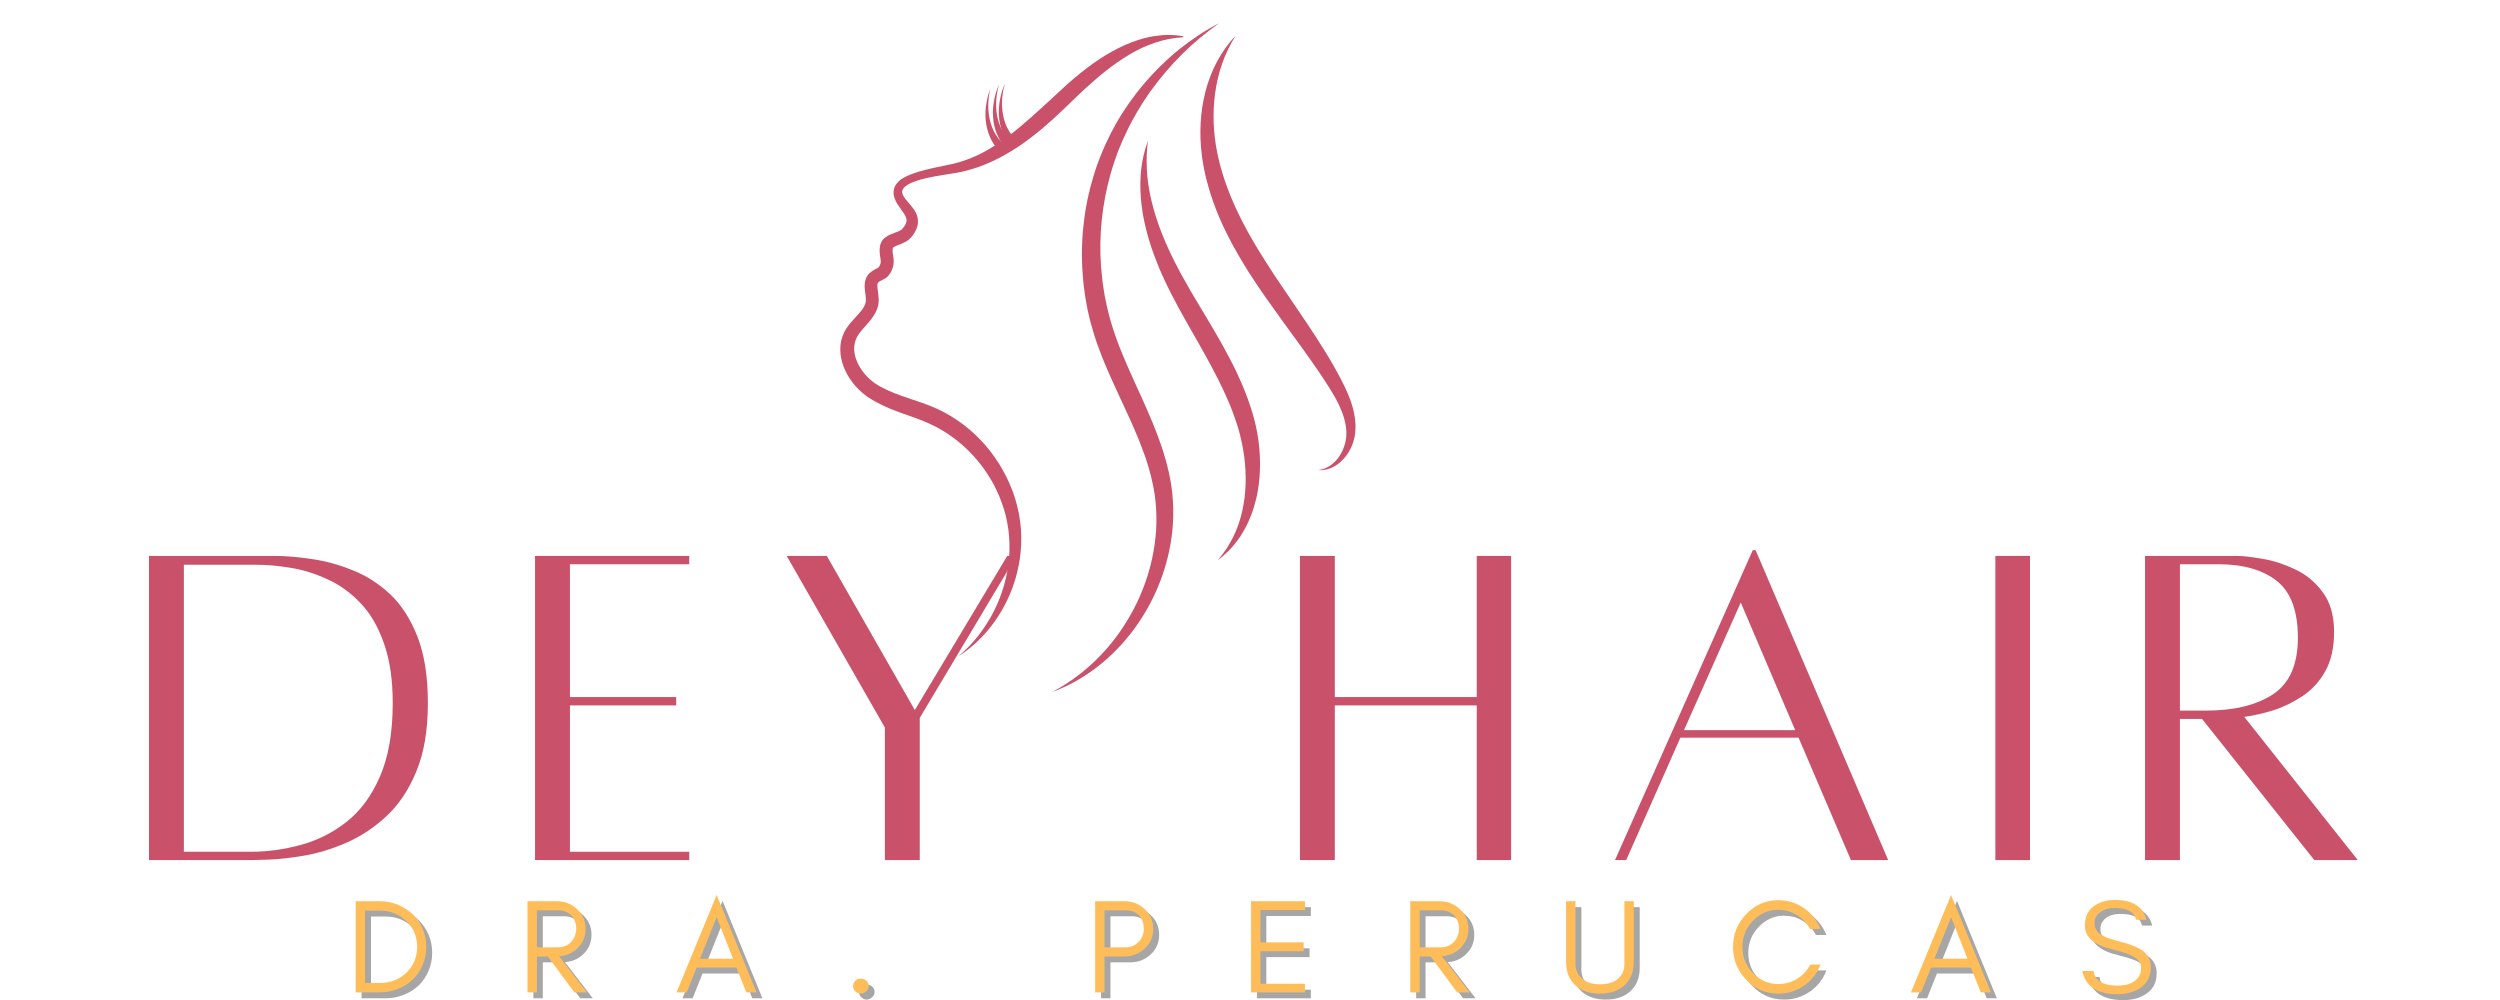 <?xml version="1.0" encoding="UTF-8"?>
<svg xmlns="http://www.w3.org/2000/svg" xmlns:xlink="http://www.w3.org/1999/xlink" width="200" zoomAndPan="magnify" viewBox="0 0 150 60" height="80" preserveAspectRatio="xMidYMid meet">
  <defs>
    <g></g>
    <clipPath id="349b2a4955">
      <path d="M 50 2 L 71 2 L 71 40 L 50 40 Z M 50 2 " clip-rule="nonzero"></path>
    </clipPath>
    <clipPath id="633211e224">
      <path d="M 60.941 -4.324 L 89.477 9.02 L 72.004 46.387 L 43.469 33.043 Z M 60.941 -4.324 " clip-rule="nonzero"></path>
    </clipPath>
    <clipPath id="ca22c4a935">
      <path d="M 60.941 -4.324 L 89.477 9.02 L 72.004 46.387 L 43.469 33.043 Z M 60.941 -4.324 " clip-rule="nonzero"></path>
    </clipPath>
    <clipPath id="cc20891622">
      <path d="M 59 5 L 61 5 L 61 9 L 59 9 Z M 59 5 " clip-rule="nonzero"></path>
    </clipPath>
    <clipPath id="e9df5c3cc7">
      <path d="M 60.941 -4.324 L 89.477 9.02 L 72.004 46.387 L 43.469 33.043 Z M 60.941 -4.324 " clip-rule="nonzero"></path>
    </clipPath>
    <clipPath id="0ac22f09f4">
      <path d="M 60.941 -4.324 L 89.477 9.02 L 72.004 46.387 L 43.469 33.043 Z M 60.941 -4.324 " clip-rule="nonzero"></path>
    </clipPath>
    <clipPath id="09cc835e31">
      <path d="M 59 5 L 61 5 L 61 10 L 59 10 Z M 59 5 " clip-rule="nonzero"></path>
    </clipPath>
    <clipPath id="e981a9f396">
      <path d="M 60.941 -4.324 L 89.477 9.02 L 72.004 46.387 L 43.469 33.043 Z M 60.941 -4.324 " clip-rule="nonzero"></path>
    </clipPath>
    <clipPath id="25dfdf55d3">
      <path d="M 60.941 -4.324 L 89.477 9.02 L 72.004 46.387 L 43.469 33.043 Z M 60.941 -4.324 " clip-rule="nonzero"></path>
    </clipPath>
    <clipPath id="a3ce59603b">
      <path d="M 59 5 L 62 5 L 62 9 L 59 9 Z M 59 5 " clip-rule="nonzero"></path>
    </clipPath>
    <clipPath id="f435efd433">
      <path d="M 60.941 -4.324 L 89.477 9.02 L 72.004 46.387 L 43.469 33.043 Z M 60.941 -4.324 " clip-rule="nonzero"></path>
    </clipPath>
    <clipPath id="710adf863f">
      <path d="M 60.941 -4.324 L 89.477 9.02 L 72.004 46.387 L 43.469 33.043 Z M 60.941 -4.324 " clip-rule="nonzero"></path>
    </clipPath>
    <clipPath id="c13d645f0c">
      <path d="M 63 1 L 74 1 L 74 42 L 63 42 Z M 63 1 " clip-rule="nonzero"></path>
    </clipPath>
    <clipPath id="f28cbe20d7">
      <path d="M 60.941 -4.324 L 89.477 9.02 L 72.004 46.387 L 43.469 33.043 Z M 60.941 -4.324 " clip-rule="nonzero"></path>
    </clipPath>
    <clipPath id="5e682ed1d7">
      <path d="M 60.941 -4.324 L 89.477 9.02 L 72.004 46.387 L 43.469 33.043 Z M 60.941 -4.324 " clip-rule="nonzero"></path>
    </clipPath>
    <clipPath id="690b3a1b6f">
      <path d="M 68 8 L 76 8 L 76 34 L 68 34 Z M 68 8 " clip-rule="nonzero"></path>
    </clipPath>
    <clipPath id="ef21501599">
      <path d="M 60.941 -4.324 L 89.477 9.02 L 72.004 46.387 L 43.469 33.043 Z M 60.941 -4.324 " clip-rule="nonzero"></path>
    </clipPath>
    <clipPath id="8023365ce1">
      <path d="M 60.941 -4.324 L 89.477 9.02 L 72.004 46.387 L 43.469 33.043 Z M 60.941 -4.324 " clip-rule="nonzero"></path>
    </clipPath>
    <clipPath id="d4147eaa05">
      <path d="M 72 2 L 82 2 L 82 29 L 72 29 Z M 72 2 " clip-rule="nonzero"></path>
    </clipPath>
    <clipPath id="bacdd74c78">
      <path d="M 60.941 -4.324 L 89.477 9.02 L 72.004 46.387 L 43.469 33.043 Z M 60.941 -4.324 " clip-rule="nonzero"></path>
    </clipPath>
    <clipPath id="190ff79aa0">
      <path d="M 60.941 -4.324 L 89.477 9.02 L 72.004 46.387 L 43.469 33.043 Z M 60.941 -4.324 " clip-rule="nonzero"></path>
    </clipPath>
    <clipPath id="dfbe15fc28">
      <rect x="0" width="140" y="0" height="30"></rect>
    </clipPath>
    <clipPath id="1588d40770">
      <path d="M 105 3 L 110 3 L 110 9 L 105 9 Z M 105 3 " clip-rule="nonzero"></path>
    </clipPath>
    <clipPath id="7035bf954f">
      <rect x="0" width="115" y="0" height="9"></rect>
    </clipPath>
  </defs>
  <g clip-path="url(#349b2a4955)">
    <g clip-path="url(#633211e224)">
      <g clip-path="url(#ca22c4a935)">
        <path fill="#c9516a" d="M 70.996 2.234 C 70.703 2.254 70.418 2.285 70.137 2.34 C 69.855 2.395 69.582 2.469 69.312 2.559 C 68.777 2.734 68.266 2.977 67.781 3.262 C 67.539 3.406 67.301 3.559 67.07 3.719 C 66.953 3.801 66.84 3.883 66.727 3.965 C 66.609 4.051 66.5 4.137 66.387 4.223 C 66.164 4.398 65.945 4.578 65.73 4.766 C 65.516 4.949 65.305 5.141 65.094 5.332 C 64.988 5.43 64.883 5.527 64.781 5.625 C 64.676 5.727 64.57 5.824 64.469 5.922 L 64.156 6.227 C 64.055 6.328 63.949 6.43 63.844 6.527 C 63.422 6.934 62.984 7.332 62.531 7.715 C 62.078 8.094 61.605 8.461 61.109 8.793 C 60.609 9.121 60.086 9.43 59.535 9.68 C 58.988 9.934 58.418 10.141 57.824 10.277 C 57.789 10.285 57.754 10.297 57.715 10.305 L 57.605 10.328 C 57.531 10.344 57.457 10.359 57.383 10.371 C 57.309 10.383 57.23 10.395 57.16 10.406 L 56.941 10.441 C 56.656 10.484 56.371 10.531 56.09 10.582 C 55.945 10.609 55.805 10.637 55.668 10.668 C 55.527 10.699 55.391 10.734 55.254 10.77 C 55.121 10.809 54.988 10.848 54.859 10.898 C 54.73 10.945 54.605 11 54.496 11.062 C 54.387 11.125 54.285 11.203 54.219 11.281 C 54.188 11.324 54.164 11.363 54.148 11.402 C 54.133 11.441 54.129 11.48 54.129 11.52 C 54.133 11.602 54.168 11.703 54.23 11.801 C 54.289 11.902 54.375 12.004 54.465 12.109 C 54.555 12.219 54.656 12.328 54.754 12.457 C 54.855 12.586 54.953 12.734 55.02 12.926 C 55.051 13.02 55.074 13.121 55.078 13.227 C 55.082 13.332 55.074 13.441 55.051 13.539 C 55.027 13.641 54.992 13.734 54.949 13.816 C 54.91 13.902 54.863 13.98 54.812 14.055 C 54.789 14.09 54.762 14.125 54.734 14.16 C 54.723 14.176 54.711 14.191 54.695 14.207 C 54.684 14.223 54.672 14.238 54.648 14.262 C 54.574 14.348 54.488 14.41 54.406 14.465 C 54.238 14.566 54.082 14.625 53.949 14.68 C 53.879 14.707 53.816 14.73 53.762 14.754 C 53.707 14.781 53.656 14.805 53.625 14.828 C 53.59 14.852 53.574 14.867 53.57 14.875 C 53.566 14.879 53.566 14.883 53.566 14.887 C 53.566 14.887 53.566 14.891 53.566 14.891 C 53.562 14.895 53.562 14.895 53.562 14.895 L 53.562 14.906 C 53.551 15.012 53.551 15.105 53.57 15.23 C 53.582 15.293 53.594 15.363 53.605 15.449 C 53.617 15.535 53.625 15.633 53.621 15.734 C 53.617 15.84 53.602 15.945 53.57 16.047 C 53.555 16.094 53.535 16.145 53.516 16.188 L 53.504 16.223 L 53.488 16.254 C 53.48 16.273 53.469 16.293 53.457 16.316 C 53.41 16.398 53.355 16.492 53.262 16.586 C 53.215 16.633 53.156 16.676 53.105 16.707 C 53.055 16.738 53.012 16.762 52.977 16.777 C 52.906 16.812 52.859 16.832 52.816 16.859 C 52.793 16.871 52.77 16.887 52.75 16.902 C 52.727 16.918 52.699 16.941 52.695 16.945 C 52.68 16.957 52.676 16.969 52.664 16.988 C 52.656 17.008 52.648 17.039 52.645 17.086 C 52.637 17.172 52.648 17.297 52.668 17.438 C 52.684 17.574 52.711 17.727 52.719 17.902 C 52.723 17.945 52.723 17.992 52.723 18.039 C 52.719 18.086 52.719 18.137 52.711 18.184 C 52.703 18.281 52.68 18.375 52.652 18.469 C 52.594 18.648 52.508 18.812 52.414 18.953 C 52.227 19.242 52.012 19.461 51.824 19.676 C 51.637 19.887 51.48 20.09 51.387 20.289 C 51.289 20.496 51.246 20.719 51.25 20.953 C 51.258 21.188 51.312 21.426 51.406 21.656 C 51.496 21.887 51.625 22.105 51.781 22.309 C 51.934 22.512 52.113 22.699 52.312 22.855 C 52.359 22.898 52.41 22.934 52.461 22.973 C 52.488 22.988 52.512 23.008 52.539 23.023 L 52.621 23.078 C 52.734 23.148 52.848 23.215 52.969 23.273 C 53.445 23.523 53.969 23.711 54.516 23.895 C 55.062 24.078 55.629 24.262 56.195 24.516 C 57.324 25.027 58.324 25.793 59.129 26.723 C 59.527 27.188 59.883 27.691 60.18 28.227 C 60.332 28.492 60.465 28.766 60.586 29.047 C 60.707 29.328 60.816 29.613 60.906 29.906 C 60.992 30.199 61.07 30.496 61.129 30.797 C 61.188 31.098 61.227 31.398 61.254 31.703 C 61.297 32.312 61.277 32.922 61.191 33.52 C 61.016 34.719 60.594 35.867 59.957 36.875 C 59.801 37.129 59.629 37.371 59.445 37.605 C 59.262 37.836 59.07 38.062 58.863 38.27 C 58.656 38.48 58.441 38.684 58.211 38.867 C 57.984 39.051 57.746 39.227 57.5 39.383 C 57.945 39.004 58.352 38.586 58.703 38.133 C 58.793 38.02 58.879 37.902 58.961 37.789 C 59.043 37.668 59.125 37.551 59.199 37.43 C 59.355 37.188 59.5 36.941 59.625 36.688 C 60.141 35.672 60.457 34.562 60.547 33.449 C 60.566 33.168 60.578 32.891 60.566 32.613 C 60.559 32.332 60.543 32.055 60.504 31.781 C 60.465 31.508 60.414 31.234 60.352 30.965 C 60.285 30.695 60.203 30.434 60.109 30.172 C 60.02 29.91 59.91 29.656 59.789 29.406 C 59.734 29.281 59.668 29.16 59.605 29.039 L 59.504 28.859 C 59.469 28.797 59.434 28.738 59.398 28.68 C 59.254 28.445 59.102 28.215 58.938 27.992 C 58.77 27.773 58.594 27.562 58.41 27.355 C 57.668 26.543 56.773 25.879 55.781 25.426 C 55.535 25.312 55.277 25.211 55.008 25.109 C 54.742 25.012 54.473 24.918 54.195 24.82 C 53.641 24.621 53.07 24.406 52.523 24.098 C 52.383 24.023 52.25 23.941 52.117 23.852 L 52.02 23.785 C 51.984 23.762 51.949 23.738 51.918 23.711 C 51.852 23.66 51.789 23.609 51.727 23.555 C 51.477 23.344 51.254 23.098 51.066 22.832 C 50.875 22.566 50.719 22.277 50.602 21.961 C 50.488 21.648 50.418 21.312 50.418 20.961 C 50.414 20.613 50.492 20.254 50.652 19.934 C 50.73 19.773 50.828 19.629 50.93 19.5 C 51.031 19.371 51.137 19.254 51.234 19.145 C 51.438 18.922 51.629 18.723 51.766 18.523 C 51.832 18.426 51.883 18.328 51.914 18.234 C 51.93 18.184 51.941 18.137 51.945 18.09 C 51.949 18.066 51.953 18.043 51.953 18.016 C 51.953 17.992 51.953 17.965 51.953 17.938 C 51.949 17.82 51.93 17.684 51.91 17.535 C 51.891 17.387 51.867 17.219 51.887 17.016 C 51.895 16.918 51.918 16.805 51.965 16.691 C 52.012 16.578 52.09 16.465 52.184 16.383 C 52.234 16.336 52.262 16.316 52.301 16.285 C 52.34 16.262 52.375 16.234 52.414 16.211 C 52.492 16.16 52.582 16.117 52.641 16.09 C 52.672 16.074 52.691 16.062 52.703 16.055 C 52.715 16.047 52.715 16.047 52.719 16.039 C 52.73 16.031 52.75 16 52.773 15.957 C 52.824 15.855 52.844 15.789 52.848 15.707 C 52.848 15.664 52.844 15.617 52.836 15.559 L 52.801 15.344 C 52.789 15.266 52.781 15.176 52.777 15.082 C 52.773 14.988 52.781 14.891 52.797 14.797 L 52.797 14.781 L 52.801 14.754 C 52.805 14.738 52.809 14.723 52.812 14.707 C 52.82 14.676 52.832 14.641 52.844 14.609 C 52.867 14.543 52.902 14.48 52.941 14.426 C 53.023 14.316 53.121 14.238 53.207 14.184 C 53.297 14.125 53.383 14.086 53.461 14.055 C 53.539 14.02 53.609 13.996 53.68 13.969 C 53.812 13.922 53.934 13.875 54.016 13.828 C 54.059 13.805 54.09 13.781 54.113 13.758 C 54.113 13.754 54.129 13.742 54.137 13.73 C 54.148 13.719 54.156 13.707 54.168 13.695 C 54.188 13.672 54.207 13.652 54.223 13.629 C 54.293 13.539 54.348 13.445 54.371 13.363 C 54.398 13.281 54.402 13.211 54.383 13.121 C 54.363 13.031 54.309 12.926 54.242 12.816 C 54.172 12.707 54.09 12.594 54 12.473 C 53.914 12.348 53.82 12.219 53.746 12.062 C 53.707 11.984 53.672 11.898 53.648 11.805 C 53.621 11.715 53.609 11.613 53.613 11.508 C 53.617 11.406 53.645 11.301 53.684 11.203 C 53.727 11.109 53.785 11.027 53.848 10.957 C 53.973 10.816 54.117 10.723 54.258 10.645 C 54.543 10.488 54.832 10.391 55.121 10.301 C 55.266 10.258 55.41 10.219 55.555 10.184 C 55.695 10.148 55.84 10.113 55.984 10.082 C 56.273 10.02 56.559 9.957 56.844 9.898 L 57.059 9.855 C 57.129 9.84 57.195 9.824 57.266 9.809 C 57.332 9.793 57.398 9.773 57.469 9.754 L 57.57 9.727 C 57.602 9.719 57.637 9.707 57.668 9.695 C 58.203 9.531 58.715 9.301 59.203 9.027 C 59.691 8.754 60.156 8.434 60.605 8.09 C 61.055 7.746 61.488 7.379 61.914 6.996 C 62.344 6.621 62.762 6.227 63.188 5.836 C 63.398 5.637 63.609 5.441 63.832 5.242 C 63.941 5.141 64.051 5.043 64.16 4.945 C 64.273 4.848 64.383 4.754 64.5 4.656 C 64.727 4.465 64.957 4.277 65.191 4.102 C 65.43 3.918 65.672 3.742 65.922 3.578 C 66.047 3.496 66.172 3.414 66.301 3.336 C 66.426 3.258 66.559 3.18 66.688 3.109 C 66.949 2.961 67.219 2.824 67.492 2.703 C 67.77 2.578 68.051 2.473 68.34 2.383 C 68.484 2.336 68.629 2.297 68.777 2.262 C 68.922 2.227 69.07 2.195 69.219 2.172 C 69.516 2.125 69.816 2.098 70.113 2.098 C 70.414 2.098 70.711 2.121 71 2.176 L 70.996 2.234 " fill-opacity="1" fill-rule="nonzero"></path>
      </g>
    </g>
  </g>
  <g clip-path="url(#cc20891622)">
    <g clip-path="url(#e9df5c3cc7)">
      <g clip-path="url(#0ac22f09f4)">
        <path fill="#c9516a" d="M 59.945 5.059 C 59.848 5.367 59.797 5.688 59.777 6.004 C 59.754 6.324 59.77 6.641 59.828 6.949 C 59.883 7.254 59.984 7.551 60.129 7.816 L 60.156 7.867 L 60.188 7.914 C 60.207 7.945 60.227 7.98 60.246 8.012 C 60.289 8.07 60.328 8.137 60.379 8.191 C 60.469 8.312 60.574 8.418 60.68 8.52 L 60.32 8.863 C 60.211 8.727 60.105 8.59 60.016 8.438 C 59.969 8.363 59.934 8.285 59.895 8.207 C 59.875 8.168 59.855 8.129 59.84 8.09 L 59.812 8.031 L 59.789 7.973 C 59.664 7.648 59.598 7.312 59.582 6.977 C 59.559 6.645 59.59 6.312 59.652 5.988 C 59.715 5.668 59.809 5.355 59.945 5.059 " fill-opacity="1" fill-rule="nonzero"></path>
      </g>
    </g>
  </g>
  <g clip-path="url(#09cc835e31)">
    <g clip-path="url(#e981a9f396)">
      <g clip-path="url(#25dfdf55d3)">
        <path fill="#c9516a" d="M 59.426 5.309 C 59.344 5.621 59.305 5.941 59.297 6.262 C 59.293 6.578 59.32 6.898 59.391 7.199 C 59.461 7.504 59.574 7.793 59.73 8.055 L 59.793 8.148 C 59.812 8.18 59.836 8.211 59.855 8.242 C 59.902 8.301 59.945 8.363 59.996 8.418 C 60.09 8.535 60.203 8.637 60.312 8.734 L 59.969 9.09 C 59.852 8.961 59.742 8.824 59.648 8.68 C 59.598 8.609 59.555 8.531 59.512 8.457 C 59.492 8.418 59.473 8.379 59.453 8.34 L 59.398 8.223 C 59.262 7.906 59.18 7.574 59.145 7.242 C 59.109 6.906 59.125 6.574 59.176 6.25 C 59.223 5.926 59.305 5.609 59.426 5.309 " fill-opacity="1" fill-rule="nonzero"></path>
      </g>
    </g>
  </g>
  <g clip-path="url(#a3ce59603b)">
    <g clip-path="url(#f435efd433)">
      <g clip-path="url(#710adf863f)">
        <path fill="#c9516a" d="M 60.301 5.008 C 60.203 5.316 60.152 5.633 60.129 5.953 C 60.109 6.27 60.125 6.59 60.184 6.895 C 60.238 7.203 60.34 7.496 60.484 7.762 L 60.512 7.812 L 60.543 7.859 C 60.562 7.891 60.578 7.926 60.602 7.957 C 60.645 8.02 60.684 8.082 60.734 8.137 C 60.824 8.258 60.93 8.363 61.035 8.469 L 60.676 8.809 C 60.566 8.672 60.457 8.535 60.371 8.383 C 60.324 8.309 60.289 8.23 60.246 8.156 C 60.23 8.117 60.211 8.074 60.195 8.035 L 60.168 7.977 L 60.145 7.918 C 60.02 7.598 59.953 7.258 59.934 6.926 C 59.914 6.59 59.945 6.258 60.008 5.938 C 60.07 5.613 60.164 5.301 60.301 5.008 " fill-opacity="1" fill-rule="nonzero"></path>
      </g>
    </g>
  </g>
  <g clip-path="url(#c13d645f0c)">
    <g clip-path="url(#f28cbe20d7)">
      <g clip-path="url(#5e682ed1d7)">
        <path fill="#c9516a" d="M 73.148 1.391 C 72.359 1.949 71.617 2.566 70.938 3.238 C 70.262 3.91 69.641 4.633 69.086 5.402 L 68.98 5.543 L 68.879 5.691 L 68.684 5.984 C 68.613 6.082 68.555 6.184 68.492 6.285 L 68.305 6.586 C 68.273 6.633 68.246 6.688 68.215 6.738 L 68.129 6.891 L 67.953 7.199 L 67.789 7.512 C 67.738 7.617 67.68 7.719 67.633 7.828 L 67.484 8.148 C 67.434 8.254 67.383 8.359 67.336 8.469 L 67.203 8.793 L 67.133 8.953 L 67.07 9.117 C 66.992 9.34 66.906 9.559 66.836 9.781 L 66.73 10.113 C 66.711 10.172 66.695 10.227 66.68 10.285 L 66.629 10.453 C 66.125 12.254 65.926 14.137 66.062 15.992 C 66.102 16.457 66.148 16.918 66.223 17.375 L 66.277 17.719 C 66.285 17.777 66.297 17.836 66.312 17.891 L 66.348 18.062 L 66.418 18.402 L 66.5 18.742 C 66.531 18.852 66.555 18.965 66.586 19.078 L 66.684 19.41 C 66.746 19.633 66.824 19.855 66.898 20.074 C 66.918 20.129 66.934 20.184 66.953 20.238 L 67.016 20.406 L 67.137 20.734 C 67.18 20.844 67.227 20.953 67.27 21.062 C 67.312 21.172 67.355 21.281 67.402 21.387 C 67.766 22.262 68.172 23.129 68.57 24.012 C 68.965 24.895 69.359 25.797 69.676 26.738 L 69.793 27.094 C 69.828 27.211 69.863 27.332 69.898 27.453 L 69.953 27.633 L 70 27.812 L 70.09 28.18 C 70.105 28.238 70.121 28.301 70.137 28.363 L 70.172 28.547 L 70.242 28.918 C 70.254 28.98 70.262 29.043 70.273 29.105 L 70.297 29.293 L 70.324 29.48 L 70.344 29.672 L 70.359 29.859 C 70.367 29.922 70.371 29.988 70.375 30.051 L 70.391 30.43 C 70.395 30.555 70.395 30.68 70.395 30.809 C 70.395 30.871 70.395 30.934 70.395 30.996 L 70.387 31.188 L 70.375 31.375 C 70.375 31.406 70.375 31.438 70.371 31.469 L 70.332 31.938 C 70.297 32.188 70.27 32.438 70.223 32.684 C 69.871 34.664 69.02 36.527 67.793 38.074 C 67.719 38.172 67.637 38.266 67.555 38.359 C 67.477 38.453 67.398 38.551 67.312 38.641 C 67.23 38.73 67.148 38.82 67.062 38.91 L 66.801 39.172 L 66.738 39.238 L 66.668 39.301 L 66.531 39.426 L 66.398 39.551 C 66.352 39.59 66.305 39.629 66.258 39.668 L 66.117 39.789 C 66.07 39.828 66.023 39.867 65.973 39.906 L 65.684 40.129 C 65.289 40.422 64.879 40.688 64.453 40.922 C 64.023 41.152 63.582 41.355 63.129 41.523 C 63.555 41.293 63.965 41.043 64.355 40.77 C 64.75 40.492 65.117 40.191 65.473 39.871 C 65.824 39.551 66.152 39.211 66.461 38.852 L 66.688 38.582 C 66.762 38.488 66.832 38.395 66.906 38.301 C 66.98 38.211 67.047 38.113 67.117 38.016 C 67.184 37.922 67.254 37.828 67.316 37.727 C 68.371 36.168 69.059 34.379 69.293 32.543 C 69.328 32.312 69.344 32.082 69.363 31.855 L 69.379 31.508 L 69.383 31.422 C 69.383 31.395 69.383 31.363 69.383 31.336 L 69.383 30.992 C 69.383 30.934 69.379 30.875 69.379 30.82 C 69.375 30.703 69.371 30.59 69.363 30.477 L 69.336 30.133 C 69.332 30.074 69.324 30.02 69.316 29.961 L 69.297 29.793 L 69.273 29.621 L 69.242 29.453 L 69.215 29.285 C 69.203 29.227 69.195 29.172 69.184 29.117 L 69.105 28.777 L 69.07 28.609 C 69.055 28.555 69.039 28.5 69.023 28.441 L 68.934 28.109 L 68.91 28.023 L 68.883 27.941 L 68.832 27.773 C 68.797 27.664 68.762 27.555 68.727 27.441 L 68.605 27.113 C 68.449 26.676 68.27 26.238 68.086 25.805 C 67.988 25.586 67.895 25.371 67.797 25.152 C 67.695 24.934 67.602 24.719 67.496 24.5 C 67.098 23.629 66.68 22.754 66.301 21.848 C 66.25 21.734 66.207 21.617 66.16 21.504 C 66.117 21.391 66.07 21.277 66.027 21.16 L 65.898 20.812 L 65.832 20.637 C 65.812 20.578 65.793 20.52 65.773 20.461 C 65.695 20.223 65.613 19.988 65.551 19.746 L 65.445 19.383 C 65.414 19.266 65.387 19.141 65.355 19.02 C 65.328 18.898 65.297 18.777 65.27 18.656 L 65.199 18.289 L 65.164 18.102 C 65.152 18.043 65.141 17.98 65.133 17.918 L 65.078 17.547 C 65.004 17.055 64.961 16.555 64.934 16.059 C 64.926 15.934 64.926 15.809 64.922 15.684 L 64.914 15.312 C 64.914 15.188 64.918 15.062 64.918 14.938 L 64.93 14.562 L 64.949 14.191 L 64.961 14.004 C 64.965 13.941 64.969 13.879 64.977 13.816 L 65.02 13.445 C 65.031 13.324 65.043 13.199 65.062 13.078 L 65.117 12.707 L 65.145 12.523 L 65.18 12.34 C 65.227 12.094 65.27 11.852 65.332 11.609 L 65.418 11.246 C 65.449 11.125 65.484 11.008 65.52 10.887 L 65.621 10.531 L 65.734 10.176 L 65.793 10 C 65.812 9.941 65.832 9.883 65.855 9.824 L 65.988 9.477 C 66.074 9.242 66.176 9.016 66.273 8.789 L 66.348 8.617 L 66.43 8.453 L 66.59 8.117 C 66.641 8.004 66.703 7.898 66.762 7.789 L 66.938 7.461 C 67.422 6.602 67.992 5.793 68.625 5.043 C 69.262 4.293 69.961 3.602 70.719 2.988 C 71.477 2.375 72.289 1.836 73.148 1.391 " fill-opacity="1" fill-rule="nonzero"></path>
      </g>
    </g>
  </g>
  <g clip-path="url(#690b3a1b6f)">
    <g clip-path="url(#ef21501599)">
      <g clip-path="url(#8023365ce1)">
        <path fill="#c9516a" d="M 68.879 8.445 C 68.844 8.727 68.816 9.008 68.805 9.289 C 68.793 9.57 68.797 9.852 68.809 10.129 C 68.824 10.406 68.848 10.684 68.883 10.957 C 68.922 11.23 68.969 11.504 69.027 11.773 C 69.258 12.852 69.633 13.891 70.09 14.895 C 70.316 15.398 70.57 15.891 70.828 16.379 C 70.961 16.621 71.098 16.859 71.238 17.105 C 71.371 17.348 71.516 17.586 71.656 17.828 C 72.23 18.793 72.82 19.758 73.379 20.758 C 73.516 21.012 73.652 21.262 73.785 21.516 C 73.922 21.77 74.047 22.031 74.176 22.289 C 74.422 22.812 74.652 23.348 74.855 23.898 C 74.949 24.176 75.051 24.449 75.133 24.73 C 75.219 25.012 75.293 25.301 75.359 25.59 C 75.418 25.879 75.473 26.172 75.512 26.465 C 75.547 26.758 75.578 27.051 75.59 27.348 C 75.605 27.645 75.609 27.938 75.594 28.234 C 75.582 28.527 75.562 28.824 75.52 29.113 C 75.508 29.188 75.496 29.262 75.484 29.336 C 75.473 29.406 75.461 29.48 75.449 29.551 L 75.406 29.77 L 75.355 29.984 C 75.34 30.059 75.316 30.129 75.297 30.199 C 75.277 30.27 75.262 30.34 75.238 30.41 L 75.172 30.621 L 75.098 30.832 C 75.074 30.898 75.043 30.969 75.016 31.035 C 74.988 31.105 74.961 31.172 74.93 31.238 C 74.902 31.305 74.871 31.375 74.84 31.438 L 74.742 31.637 C 74.602 31.895 74.453 32.148 74.281 32.383 C 74.109 32.617 73.922 32.84 73.723 33.047 C 73.516 33.25 73.301 33.438 73.07 33.605 C 73.254 33.387 73.426 33.164 73.582 32.934 C 73.738 32.699 73.871 32.457 73.996 32.211 C 74.238 31.715 74.418 31.195 74.535 30.664 C 74.773 29.598 74.793 28.5 74.656 27.426 C 74.586 26.891 74.477 26.359 74.336 25.844 C 74.262 25.582 74.18 25.328 74.086 25.07 C 74.004 24.812 73.898 24.559 73.801 24.305 C 73.59 23.801 73.359 23.305 73.113 22.809 C 72.988 22.562 72.863 22.316 72.73 22.07 C 72.605 21.828 72.465 21.582 72.332 21.34 C 72.195 21.094 72.062 20.852 71.922 20.605 L 71.504 19.871 C 71.223 19.383 70.945 18.887 70.672 18.387 C 70.539 18.133 70.402 17.879 70.273 17.625 C 70.141 17.371 70.016 17.109 69.891 16.848 C 69.77 16.586 69.648 16.324 69.539 16.059 C 69.43 15.789 69.324 15.52 69.223 15.246 C 68.828 14.156 68.539 13.016 68.449 11.855 C 68.43 11.562 68.414 11.273 68.422 10.984 C 68.426 10.691 68.441 10.402 68.477 10.117 C 68.512 9.828 68.562 9.543 68.629 9.266 C 68.695 8.984 68.777 8.711 68.879 8.445 " fill-opacity="1" fill-rule="nonzero"></path>
      </g>
    </g>
  </g>
  <g clip-path="url(#d4147eaa05)">
    <g clip-path="url(#bacdd74c78)">
      <g clip-path="url(#190ff79aa0)">
        <path fill="#c9516a" d="M 74.125 2.164 C 73.793 2.691 73.531 3.246 73.328 3.82 C 73.129 4.391 72.992 4.98 72.91 5.574 C 72.746 6.762 72.797 7.969 73.027 9.133 C 73.059 9.277 73.086 9.422 73.125 9.566 C 73.16 9.711 73.191 9.855 73.234 9.996 C 73.312 10.285 73.398 10.57 73.492 10.852 C 73.688 11.414 73.91 11.969 74.16 12.512 L 74.355 12.918 L 74.555 13.32 L 74.766 13.719 L 74.984 14.117 C 75.281 14.641 75.594 15.16 75.922 15.672 C 76.246 16.188 76.582 16.695 76.93 17.203 C 77.27 17.711 77.621 18.219 77.965 18.73 C 78.312 19.242 78.66 19.754 78.996 20.281 C 79.164 20.543 79.332 20.805 79.496 21.074 L 79.738 21.473 L 79.977 21.879 C 80.051 22.016 80.129 22.152 80.207 22.289 L 80.43 22.703 C 80.574 22.984 80.719 23.27 80.848 23.566 C 80.973 23.863 81.09 24.168 81.172 24.488 C 81.258 24.809 81.316 25.137 81.328 25.473 C 81.332 25.555 81.328 25.641 81.328 25.723 C 81.328 25.766 81.324 25.809 81.32 25.852 L 81.312 25.977 C 81.293 26.145 81.262 26.312 81.211 26.473 C 81.113 26.797 80.961 27.098 80.762 27.359 C 80.66 27.492 80.551 27.613 80.426 27.723 C 80.305 27.828 80.168 27.926 80.027 28 C 79.742 28.156 79.418 28.234 79.105 28.211 C 79.414 28.164 79.699 28.035 79.926 27.852 C 80.16 27.668 80.344 27.434 80.48 27.176 C 80.617 26.922 80.711 26.648 80.754 26.367 C 80.777 26.227 80.789 26.09 80.781 25.949 L 80.777 25.844 C 80.777 25.809 80.773 25.773 80.77 25.738 C 80.762 25.668 80.758 25.598 80.742 25.527 C 80.652 24.965 80.422 24.426 80.141 23.91 C 79.996 23.652 79.84 23.395 79.68 23.141 L 79.43 22.758 L 79.176 22.375 L 78.918 21.996 L 78.656 21.621 C 78.48 21.371 78.305 21.121 78.125 20.875 C 77.766 20.379 77.406 19.879 77.039 19.383 C 76.676 18.883 76.316 18.379 75.957 17.871 C 75.602 17.359 75.25 16.844 74.91 16.312 C 74.578 15.781 74.254 15.238 73.953 14.684 C 73.656 14.125 73.371 13.559 73.125 12.969 C 72.883 12.383 72.664 11.781 72.492 11.16 C 72.406 10.855 72.324 10.543 72.262 10.227 C 72.227 10.07 72.203 9.914 72.176 9.754 C 72.145 9.598 72.125 9.438 72.105 9.277 C 71.949 8 72.012 6.695 72.336 5.461 C 72.5 4.844 72.727 4.242 73.027 3.688 C 73.324 3.129 73.691 2.609 74.125 2.164 " fill-opacity="1" fill-rule="nonzero"></path>
      </g>
    </g>
  </g>
  <g transform="matrix(1, 0, 0, 1, 7, 28)">
    <g clip-path="url(#dfbe15fc28)">
      <g fill="#c9516a" fill-opacity="1">
        <g transform="translate(0.548, 23.574)">
          <g>
            <path d="M 8.938 -18.219 C 9.594 -18.219 10.332 -18.156 11.156 -18.031 C 11.977 -17.914 12.797 -17.691 13.609 -17.359 C 14.43 -17.035 15.18 -16.555 15.859 -15.922 C 16.535 -15.285 17.082 -14.438 17.5 -13.375 C 17.914 -12.312 18.125 -10.984 18.125 -9.391 C 18.125 -7.754 17.891 -6.379 17.422 -5.266 C 16.961 -4.148 16.352 -3.25 15.594 -2.562 C 14.844 -1.875 14.035 -1.348 13.172 -0.984 C 12.316 -0.617 11.488 -0.367 10.688 -0.234 C 9.883 -0.098 9.195 -0.02 8.625 0 C 8.051 0.02 7.691 0.031 7.547 0.031 L 1.391 0.031 L 1.391 -18.219 Z M 7.516 -0.469 C 8.492 -0.469 9.484 -0.602 10.484 -0.875 C 11.492 -1.145 12.414 -1.609 13.25 -2.266 C 14.082 -2.922 14.75 -3.828 15.25 -4.984 C 15.758 -6.148 16.016 -7.617 16.016 -9.391 C 16.016 -10.805 15.836 -12.004 15.484 -12.984 C 15.141 -13.973 14.672 -14.773 14.078 -15.391 C 13.484 -16.016 12.828 -16.488 12.109 -16.812 C 11.398 -17.145 10.672 -17.375 9.922 -17.5 C 9.18 -17.625 8.484 -17.688 7.828 -17.688 L 3.484 -17.688 L 3.484 -0.469 Z M 7.516 -0.469 "></path>
          </g>
        </g>
      </g>
      <g fill="#c9516a" fill-opacity="1">
        <g transform="translate(23.712, 23.574)">
          <g>
            <path d="M 10.641 -17.719 L 3.484 -17.719 L 3.484 -9.75 L 9.859 -9.75 L 9.859 -9.25 L 3.484 -9.25 L 3.484 -0.469 L 10.641 -0.469 L 10.641 0.031 L 1.391 0.031 L 1.391 -18.219 L 10.641 -18.219 Z M 10.641 -17.719 "></path>
          </g>
        </g>
      </g>
      <g fill="#c9516a" fill-opacity="1">
        <g transform="translate(39.28, 23.574)">
          <g>
            <path d="M 14.156 -18.219 L 14.703 -18.219 L 8.906 -8.5 L 8.906 0.031 L 6.812 0.031 L 6.812 -7.922 L 0.922 -18.219 L 3.328 -18.219 L 8.609 -8.969 Z M 14.156 -18.219 "></path>
          </g>
        </g>
      </g>
      <g fill="#c9516a" fill-opacity="1">
        <g transform="translate(58.646, 23.574)">
          <g></g>
        </g>
      </g>
      <g fill="#c9516a" fill-opacity="1">
        <g transform="translate(69.605, 23.574)">
          <g>
            <path d="M 12 -18.219 L 14.062 -18.219 L 14.062 0.031 L 12 0.031 L 12 -9.25 L 3.484 -9.25 L 3.484 0.031 L 1.391 0.031 L 1.391 -18.219 L 3.484 -18.219 L 3.484 -9.75 L 12 -9.75 Z M 12 -18.219 "></path>
          </g>
        </g>
      </g>
      <g fill="#c9516a" fill-opacity="1">
        <g transform="translate(88.884, 23.574)">
          <g>
            <path d="M 15.172 0.031 L 12.031 -7.312 L 4.938 -7.312 L 1.688 0.031 L 1.016 0.031 L 9.281 -18.562 L 9.453 -18.562 L 17.406 0.031 Z M 5.156 -7.766 L 11.828 -7.766 L 8.562 -15.422 Z M 5.156 -7.766 "></path>
          </g>
        </g>
      </g>
      <g fill="#c9516a" fill-opacity="1">
        <g transform="translate(111.034, 23.574)">
          <g>
            <path d="M 1.688 0.031 L 1.688 -18.219 L 3.766 -18.219 L 3.766 0.031 Z M 1.688 0.031 "></path>
          </g>
        </g>
      </g>
      <g fill="#c9516a" fill-opacity="1">
        <g transform="translate(120.311, 23.574)">
          <g>
            <path d="M 14.156 0.031 L 11.547 0.031 L 4.812 -8.438 L 3.484 -8.438 L 3.484 0.031 L 1.391 0.031 L 1.391 -18.219 C 1.391 -18.219 1.609 -18.219 2.047 -18.219 C 2.484 -18.219 3.008 -18.219 3.625 -18.219 C 4.238 -18.219 4.848 -18.219 5.453 -18.219 C 6.066 -18.219 6.551 -18.219 6.906 -18.219 C 7.27 -18.219 7.773 -18.16 8.422 -18.047 C 9.066 -17.941 9.719 -17.734 10.375 -17.422 C 11.039 -17.117 11.598 -16.66 12.047 -16.047 C 12.504 -15.441 12.734 -14.645 12.734 -13.656 C 12.734 -12.707 12.555 -11.922 12.203 -11.297 C 11.859 -10.68 11.406 -10.188 10.844 -9.812 C 10.281 -9.438 9.691 -9.148 9.078 -8.953 C 8.461 -8.766 7.883 -8.633 7.344 -8.562 Z M 3.484 -17.719 L 3.484 -8.938 L 5.047 -8.938 C 6.742 -8.938 8.086 -9.266 9.078 -9.922 C 10.066 -10.578 10.562 -11.707 10.562 -13.312 C 10.562 -14.914 10.141 -16.051 9.297 -16.719 C 8.453 -17.383 7.285 -17.719 5.797 -17.719 Z M 3.484 -17.719 "></path>
          </g>
        </g>
      </g>
    </g>
  </g>
  <g transform="matrix(1, 0, 0, 1, 20, 51)">
    <g clip-path="url(#7035bf954f)">
      <g fill="#000000" fill-opacity="0.349">
        <g transform="translate(1.087, 8.897)">
          <g>
            <path d="M 4.844 -2.734 C 4.844 -2.336 4.77 -1.973 4.625 -1.641 C 4.477 -1.297 4.281 -1.004 4.031 -0.766 C 3.77 -0.523 3.469 -0.336 3.125 -0.203 C 2.789 -0.066 2.426 0 2.031 0 L 0.609 0 L 0.609 -5.469 L 2.031 -5.469 C 2.426 -5.469 2.789 -5.398 3.125 -5.266 C 3.469 -5.117 3.77 -4.926 4.031 -4.688 C 4.281 -4.445 4.477 -4.16 4.625 -3.828 C 4.77 -3.492 4.844 -3.129 4.844 -2.734 Z M 4.297 -2.734 C 4.297 -3.348 4.078 -3.863 3.641 -4.281 C 3.211 -4.695 2.68 -4.906 2.047 -4.906 L 1.172 -4.906 L 1.172 -0.562 L 2.047 -0.562 C 2.68 -0.562 3.211 -0.766 3.641 -1.172 C 4.078 -1.586 4.297 -2.109 4.297 -2.734 Z M 4.297 -2.734 "></path>
          </g>
        </g>
      </g>
      <g fill="#000000" fill-opacity="0.349">
        <g transform="translate(11.396, 8.897)">
          <g>
            <path d="M 1.172 -2.703 L 2.438 -2.703 C 2.75 -2.703 3.008 -2.805 3.219 -3.016 C 3.426 -3.234 3.531 -3.504 3.531 -3.828 C 3.531 -4.148 3.43 -4.414 3.234 -4.625 C 3.035 -4.82 2.77 -4.922 2.438 -4.922 L 1.172 -4.922 Z M 4.094 -3.812 C 4.094 -3.332 3.922 -2.938 3.578 -2.625 C 3.273 -2.344 2.914 -2.191 2.5 -2.172 L 4.172 0 L 3.422 0 L 1.828 -2.156 L 1.172 -2.156 L 1.172 0 L 0.609 0 L 0.609 -5.469 L 2.359 -5.469 C 2.836 -5.469 3.242 -5.312 3.578 -5 C 3.922 -4.676 4.094 -4.281 4.094 -3.812 Z M 4.094 -3.812 "></path>
          </g>
        </g>
      </g>
      <g fill="#000000" fill-opacity="0.349">
        <g transform="translate(20.87, 8.897)">
          <g>
            <path d="M 1.484 -2.016 L 3.469 -2.016 L 2.484 -4.516 Z M 4.875 0 L 4.266 0 L 3.672 -1.484 L 1.281 -1.484 L 0.688 0 L 0.078 0 L 2.484 -5.844 Z M 4.875 0 "></path>
          </g>
        </g>
      </g>
      <g fill="#000000" fill-opacity="0.349">
        <g transform="translate(30.93, 8.897)">
          <g>
            <path d="M 1.062 0.078 C 0.945 0.078 0.844 0.031 0.75 -0.062 C 0.656 -0.145 0.609 -0.25 0.609 -0.375 C 0.609 -0.488 0.648 -0.594 0.734 -0.688 C 0.828 -0.781 0.938 -0.828 1.062 -0.828 C 1.195 -0.828 1.312 -0.785 1.406 -0.703 C 1.5 -0.609 1.547 -0.5 1.547 -0.375 C 1.547 -0.25 1.492 -0.145 1.391 -0.062 C 1.297 0.031 1.188 0.078 1.062 0.078 Z M 1.062 0.078 "></path>
          </g>
        </g>
      </g>
      <g fill="#000000" fill-opacity="0.349">
        <g transform="translate(38.18, 8.897)">
          <g></g>
        </g>
      </g>
      <g fill="#000000" fill-opacity="0.349">
        <g transform="translate(45.455, 8.897)">
          <g>
            <path d="M 1.172 -2.703 L 2.438 -2.703 C 2.75 -2.703 3.008 -2.812 3.219 -3.031 C 3.426 -3.238 3.531 -3.504 3.531 -3.828 C 3.531 -4.148 3.43 -4.414 3.234 -4.625 C 3.035 -4.82 2.77 -4.922 2.438 -4.922 L 1.172 -4.922 Z M 4.094 -3.812 C 4.094 -3.332 3.922 -2.938 3.578 -2.625 C 3.242 -2.312 2.836 -2.156 2.359 -2.156 L 1.172 -2.156 L 1.172 0 L 0.609 0 L 0.609 -5.469 L 2.359 -5.469 C 2.836 -5.469 3.242 -5.312 3.578 -5 C 3.922 -4.688 4.094 -4.289 4.094 -3.812 Z M 4.094 -3.812 "></path>
          </g>
        </g>
      </g>
      <g fill="#000000" fill-opacity="0.349">
        <g transform="translate(54.808, 8.897)">
          <g>
            <path d="M 3.844 0 L 0.609 0 L 0.609 -5.469 L 3.844 -5.469 L 3.844 -4.938 L 1.172 -4.938 L 1.172 -3 L 3.766 -3 L 3.766 -2.469 L 1.172 -2.469 L 1.172 -0.516 L 3.844 -0.516 Z M 3.844 0 "></path>
          </g>
        </g>
      </g>
      <g fill="#000000" fill-opacity="0.349">
        <g transform="translate(64.362, 8.897)">
          <g>
            <path d="M 1.172 -2.703 L 2.438 -2.703 C 2.75 -2.703 3.008 -2.805 3.219 -3.016 C 3.426 -3.234 3.531 -3.504 3.531 -3.828 C 3.531 -4.148 3.43 -4.414 3.234 -4.625 C 3.035 -4.82 2.77 -4.922 2.438 -4.922 L 1.172 -4.922 Z M 4.094 -3.812 C 4.094 -3.332 3.922 -2.938 3.578 -2.625 C 3.273 -2.344 2.914 -2.191 2.5 -2.172 L 4.172 0 L 3.422 0 L 1.828 -2.156 L 1.172 -2.156 L 1.172 0 L 0.609 0 L 0.609 -5.469 L 2.359 -5.469 C 2.836 -5.469 3.242 -5.312 3.578 -5 C 3.922 -4.676 4.094 -4.281 4.094 -3.812 Z M 4.094 -3.812 "></path>
          </g>
        </g>
      </g>
      <g fill="#000000" fill-opacity="0.349">
        <g transform="translate(73.836, 8.897)">
          <g>
            <path d="M 4.547 -1.812 C 4.547 -1.219 4.352 -0.75 3.969 -0.406 C 3.602 -0.082 3.117 0.078 2.516 0.078 C 1.91 0.078 1.426 -0.082 1.062 -0.406 C 0.676 -0.75 0.484 -1.219 0.484 -1.812 L 0.484 -5.469 L 1.047 -5.469 L 1.047 -1.734 C 1.047 -1.316 1.195 -1 1.5 -0.781 C 1.75 -0.582 2.086 -0.484 2.516 -0.484 C 3.191 -0.484 3.645 -0.711 3.875 -1.172 C 3.945 -1.316 3.984 -1.504 3.984 -1.734 L 3.984 -5.469 L 4.547 -5.469 Z M 4.547 -1.812 "></path>
          </g>
        </g>
      </g>
      <g fill="#000000" fill-opacity="0.349">
        <g transform="translate(83.976, 8.897)">
          <g>
            <path d="M 5.609 -1.672 C 5.41 -1.148 5.082 -0.727 4.625 -0.406 C 4.156 -0.082 3.641 0.078 3.078 0.078 C 2.328 0.078 1.688 -0.195 1.156 -0.75 C 0.625 -1.301 0.359 -1.957 0.359 -2.719 C 0.359 -3.102 0.426 -3.469 0.562 -3.812 C 0.707 -4.145 0.906 -4.441 1.156 -4.703 C 1.688 -5.254 2.328 -5.531 3.078 -5.531 C 3.641 -5.531 4.148 -5.375 4.609 -5.062 C 5.066 -4.738 5.398 -4.316 5.609 -3.797 L 4.984 -3.797 C 4.691 -4.336 4.254 -4.695 3.672 -4.875 C 3.473 -4.926 3.25 -4.953 3 -4.953 C 2.75 -4.953 2.492 -4.895 2.234 -4.781 C 1.973 -4.656 1.742 -4.488 1.547 -4.281 C 1.129 -3.852 0.922 -3.332 0.922 -2.719 C 0.922 -2.113 1.129 -1.598 1.547 -1.172 C 1.973 -0.723 2.484 -0.5 3.078 -0.5 C 3.484 -0.5 3.859 -0.602 4.203 -0.812 C 4.547 -1.031 4.812 -1.316 5 -1.672 Z M 5.609 -1.672 "></path>
          </g>
        </g>
      </g>
      <g fill="#000000" fill-opacity="0.349">
        <g transform="translate(94.935, 8.897)">
          <g>
            <path d="M 1.484 -2.016 L 3.469 -2.016 L 2.484 -4.516 Z M 4.875 0 L 4.266 0 L 3.672 -1.484 L 1.281 -1.484 L 0.688 0 L 0.078 0 L 2.484 -5.844 Z M 4.875 0 "></path>
          </g>
        </g>
      </g>
      <g clip-path="url(#1588d40770)">
        <g fill="#000000" fill-opacity="0.349">
          <g transform="translate(104.995, 8.897)">
            <g>
              <path d="M 2.125 -2.578 C 1.008 -2.836 0.453 -3.312 0.453 -4 C 0.453 -4.52 0.629 -4.91 0.984 -5.172 C 1.348 -5.422 1.77 -5.547 2.25 -5.547 C 3.312 -5.547 3.941 -5.148 4.141 -4.359 L 3.531 -4.359 C 3.426 -4.828 3 -5.062 2.25 -5.062 C 1.727 -5.062 1.363 -4.906 1.156 -4.594 C 1.07 -4.477 1.031 -4.332 1.031 -4.156 C 1.031 -3.812 1.211 -3.551 1.578 -3.375 C 1.742 -3.281 2.109 -3.16 2.672 -3.016 C 3.223 -2.867 3.625 -2.707 3.875 -2.531 C 4.227 -2.289 4.406 -1.945 4.406 -1.5 C 4.406 -0.945 4.188 -0.531 3.75 -0.25 C 3.383 -0.008 2.938 0.109 2.406 0.109 C 1.195 0.109 0.492 -0.352 0.297 -1.281 L 0.969 -1.281 C 1.062 -0.695 1.539 -0.406 2.406 -0.406 C 3.008 -0.406 3.43 -0.578 3.672 -0.922 C 3.773 -1.047 3.828 -1.227 3.828 -1.469 C 3.828 -1.688 3.738 -1.867 3.562 -2.016 C 3.312 -2.223 2.832 -2.41 2.125 -2.578 Z M 2.125 -2.578 "></path>
            </g>
          </g>
        </g>
      </g>
      <g fill="#ffbd59" fill-opacity="1">
        <g transform="translate(0.732, 8.542)">
          <g>
            <path d="M 4.844 -2.734 C 4.844 -2.336 4.77 -1.973 4.625 -1.641 C 4.477 -1.297 4.281 -1.004 4.031 -0.766 C 3.77 -0.523 3.469 -0.336 3.125 -0.203 C 2.789 -0.066 2.426 0 2.031 0 L 0.609 0 L 0.609 -5.469 L 2.031 -5.469 C 2.426 -5.469 2.789 -5.398 3.125 -5.266 C 3.469 -5.117 3.77 -4.926 4.031 -4.688 C 4.281 -4.445 4.477 -4.16 4.625 -3.828 C 4.77 -3.492 4.844 -3.129 4.844 -2.734 Z M 4.297 -2.734 C 4.297 -3.348 4.078 -3.863 3.641 -4.281 C 3.211 -4.695 2.68 -4.906 2.047 -4.906 L 1.172 -4.906 L 1.172 -0.562 L 2.047 -0.562 C 2.68 -0.562 3.211 -0.766 3.641 -1.172 C 4.078 -1.586 4.297 -2.109 4.297 -2.734 Z M 4.297 -2.734 "></path>
          </g>
        </g>
      </g>
      <g fill="#ffbd59" fill-opacity="1">
        <g transform="translate(11.041, 8.542)">
          <g>
            <path d="M 1.172 -2.703 L 2.438 -2.703 C 2.75 -2.703 3.008 -2.805 3.219 -3.016 C 3.426 -3.234 3.531 -3.504 3.531 -3.828 C 3.531 -4.148 3.43 -4.414 3.234 -4.625 C 3.035 -4.82 2.77 -4.922 2.438 -4.922 L 1.172 -4.922 Z M 4.094 -3.812 C 4.094 -3.332 3.922 -2.938 3.578 -2.625 C 3.273 -2.344 2.914 -2.191 2.5 -2.172 L 4.172 0 L 3.422 0 L 1.828 -2.156 L 1.172 -2.156 L 1.172 0 L 0.609 0 L 0.609 -5.469 L 2.359 -5.469 C 2.836 -5.469 3.242 -5.312 3.578 -5 C 3.922 -4.676 4.094 -4.281 4.094 -3.812 Z M 4.094 -3.812 "></path>
          </g>
        </g>
      </g>
      <g fill="#ffbd59" fill-opacity="1">
        <g transform="translate(20.515, 8.542)">
          <g>
            <path d="M 1.484 -2.016 L 3.469 -2.016 L 2.484 -4.516 Z M 4.875 0 L 4.266 0 L 3.672 -1.484 L 1.281 -1.484 L 0.688 0 L 0.078 0 L 2.484 -5.844 Z M 4.875 0 "></path>
          </g>
        </g>
      </g>
      <g fill="#ffbd59" fill-opacity="1">
        <g transform="translate(30.575, 8.542)">
          <g>
            <path d="M 1.062 0.078 C 0.945 0.078 0.844 0.031 0.75 -0.062 C 0.656 -0.145 0.609 -0.25 0.609 -0.375 C 0.609 -0.488 0.648 -0.594 0.734 -0.688 C 0.828 -0.781 0.938 -0.828 1.062 -0.828 C 1.195 -0.828 1.312 -0.785 1.406 -0.703 C 1.5 -0.609 1.547 -0.5 1.547 -0.375 C 1.547 -0.25 1.492 -0.145 1.391 -0.062 C 1.297 0.031 1.188 0.078 1.062 0.078 Z M 1.062 0.078 "></path>
          </g>
        </g>
      </g>
      <g fill="#ffbd59" fill-opacity="1">
        <g transform="translate(37.825, 8.542)">
          <g></g>
        </g>
      </g>
      <g fill="#ffbd59" fill-opacity="1">
        <g transform="translate(45.1, 8.542)">
          <g>
            <path d="M 1.172 -2.703 L 2.438 -2.703 C 2.75 -2.703 3.008 -2.812 3.219 -3.031 C 3.426 -3.238 3.531 -3.504 3.531 -3.828 C 3.531 -4.148 3.43 -4.414 3.234 -4.625 C 3.035 -4.82 2.77 -4.922 2.438 -4.922 L 1.172 -4.922 Z M 4.094 -3.812 C 4.094 -3.332 3.922 -2.938 3.578 -2.625 C 3.242 -2.312 2.836 -2.156 2.359 -2.156 L 1.172 -2.156 L 1.172 0 L 0.609 0 L 0.609 -5.469 L 2.359 -5.469 C 2.836 -5.469 3.242 -5.312 3.578 -5 C 3.922 -4.688 4.094 -4.289 4.094 -3.812 Z M 4.094 -3.812 "></path>
          </g>
        </g>
      </g>
      <g fill="#ffbd59" fill-opacity="1">
        <g transform="translate(54.453, 8.542)">
          <g>
            <path d="M 3.844 0 L 0.609 0 L 0.609 -5.469 L 3.844 -5.469 L 3.844 -4.938 L 1.172 -4.938 L 1.172 -3 L 3.766 -3 L 3.766 -2.469 L 1.172 -2.469 L 1.172 -0.516 L 3.844 -0.516 Z M 3.844 0 "></path>
          </g>
        </g>
      </g>
      <g fill="#ffbd59" fill-opacity="1">
        <g transform="translate(64.008, 8.542)">
          <g>
            <path d="M 1.172 -2.703 L 2.438 -2.703 C 2.75 -2.703 3.008 -2.805 3.219 -3.016 C 3.426 -3.234 3.531 -3.504 3.531 -3.828 C 3.531 -4.148 3.43 -4.414 3.234 -4.625 C 3.035 -4.82 2.77 -4.922 2.438 -4.922 L 1.172 -4.922 Z M 4.094 -3.812 C 4.094 -3.332 3.922 -2.938 3.578 -2.625 C 3.273 -2.344 2.914 -2.191 2.5 -2.172 L 4.172 0 L 3.422 0 L 1.828 -2.156 L 1.172 -2.156 L 1.172 0 L 0.609 0 L 0.609 -5.469 L 2.359 -5.469 C 2.836 -5.469 3.242 -5.312 3.578 -5 C 3.922 -4.676 4.094 -4.281 4.094 -3.812 Z M 4.094 -3.812 "></path>
          </g>
        </g>
      </g>
      <g fill="#ffbd59" fill-opacity="1">
        <g transform="translate(73.481, 8.542)">
          <g>
            <path d="M 4.547 -1.812 C 4.547 -1.219 4.352 -0.75 3.969 -0.406 C 3.602 -0.082 3.117 0.078 2.516 0.078 C 1.91 0.078 1.426 -0.082 1.062 -0.406 C 0.676 -0.75 0.484 -1.219 0.484 -1.812 L 0.484 -5.469 L 1.047 -5.469 L 1.047 -1.734 C 1.047 -1.316 1.195 -1 1.5 -0.781 C 1.75 -0.582 2.086 -0.484 2.516 -0.484 C 3.191 -0.484 3.645 -0.711 3.875 -1.172 C 3.945 -1.316 3.984 -1.504 3.984 -1.734 L 3.984 -5.469 L 4.547 -5.469 Z M 4.547 -1.812 "></path>
          </g>
        </g>
      </g>
      <g fill="#ffbd59" fill-opacity="1">
        <g transform="translate(83.622, 8.542)">
          <g>
            <path d="M 5.609 -1.672 C 5.41 -1.148 5.082 -0.727 4.625 -0.406 C 4.156 -0.082 3.641 0.078 3.078 0.078 C 2.328 0.078 1.688 -0.195 1.156 -0.75 C 0.625 -1.301 0.359 -1.957 0.359 -2.719 C 0.359 -3.102 0.426 -3.469 0.562 -3.812 C 0.707 -4.145 0.906 -4.441 1.156 -4.703 C 1.688 -5.254 2.328 -5.531 3.078 -5.531 C 3.641 -5.531 4.148 -5.375 4.609 -5.062 C 5.066 -4.738 5.398 -4.316 5.609 -3.797 L 4.984 -3.797 C 4.691 -4.336 4.254 -4.695 3.672 -4.875 C 3.473 -4.926 3.25 -4.953 3 -4.953 C 2.75 -4.953 2.492 -4.895 2.234 -4.781 C 1.973 -4.656 1.742 -4.488 1.547 -4.281 C 1.129 -3.852 0.922 -3.332 0.922 -2.719 C 0.922 -2.113 1.129 -1.598 1.547 -1.172 C 1.973 -0.723 2.484 -0.5 3.078 -0.5 C 3.484 -0.5 3.859 -0.602 4.203 -0.812 C 4.547 -1.031 4.812 -1.316 5 -1.672 Z M 5.609 -1.672 "></path>
          </g>
        </g>
      </g>
      <g fill="#ffbd59" fill-opacity="1">
        <g transform="translate(94.581, 8.542)">
          <g>
            <path d="M 1.484 -2.016 L 3.469 -2.016 L 2.484 -4.516 Z M 4.875 0 L 4.266 0 L 3.672 -1.484 L 1.281 -1.484 L 0.688 0 L 0.078 0 L 2.484 -5.844 Z M 4.875 0 "></path>
          </g>
        </g>
      </g>
      <g fill="#ffbd59" fill-opacity="1">
        <g transform="translate(104.64, 8.542)">
          <g>
            <path d="M 2.125 -2.578 C 1.008 -2.836 0.453 -3.312 0.453 -4 C 0.453 -4.52 0.629 -4.91 0.984 -5.172 C 1.348 -5.422 1.77 -5.547 2.25 -5.547 C 3.312 -5.547 3.941 -5.148 4.141 -4.359 L 3.531 -4.359 C 3.426 -4.828 3 -5.062 2.25 -5.062 C 1.727 -5.062 1.363 -4.906 1.156 -4.594 C 1.07 -4.477 1.031 -4.332 1.031 -4.156 C 1.031 -3.812 1.211 -3.551 1.578 -3.375 C 1.742 -3.281 2.109 -3.16 2.672 -3.016 C 3.223 -2.867 3.625 -2.707 3.875 -2.531 C 4.227 -2.289 4.406 -1.945 4.406 -1.5 C 4.406 -0.945 4.188 -0.531 3.75 -0.25 C 3.383 -0.008 2.938 0.109 2.406 0.109 C 1.195 0.109 0.492 -0.352 0.297 -1.281 L 0.969 -1.281 C 1.062 -0.695 1.539 -0.406 2.406 -0.406 C 3.008 -0.406 3.43 -0.578 3.672 -0.922 C 3.773 -1.047 3.828 -1.227 3.828 -1.469 C 3.828 -1.688 3.738 -1.867 3.562 -2.016 C 3.312 -2.223 2.832 -2.41 2.125 -2.578 Z M 2.125 -2.578 "></path>
          </g>
        </g>
      </g>
    </g>
  </g>
</svg>
